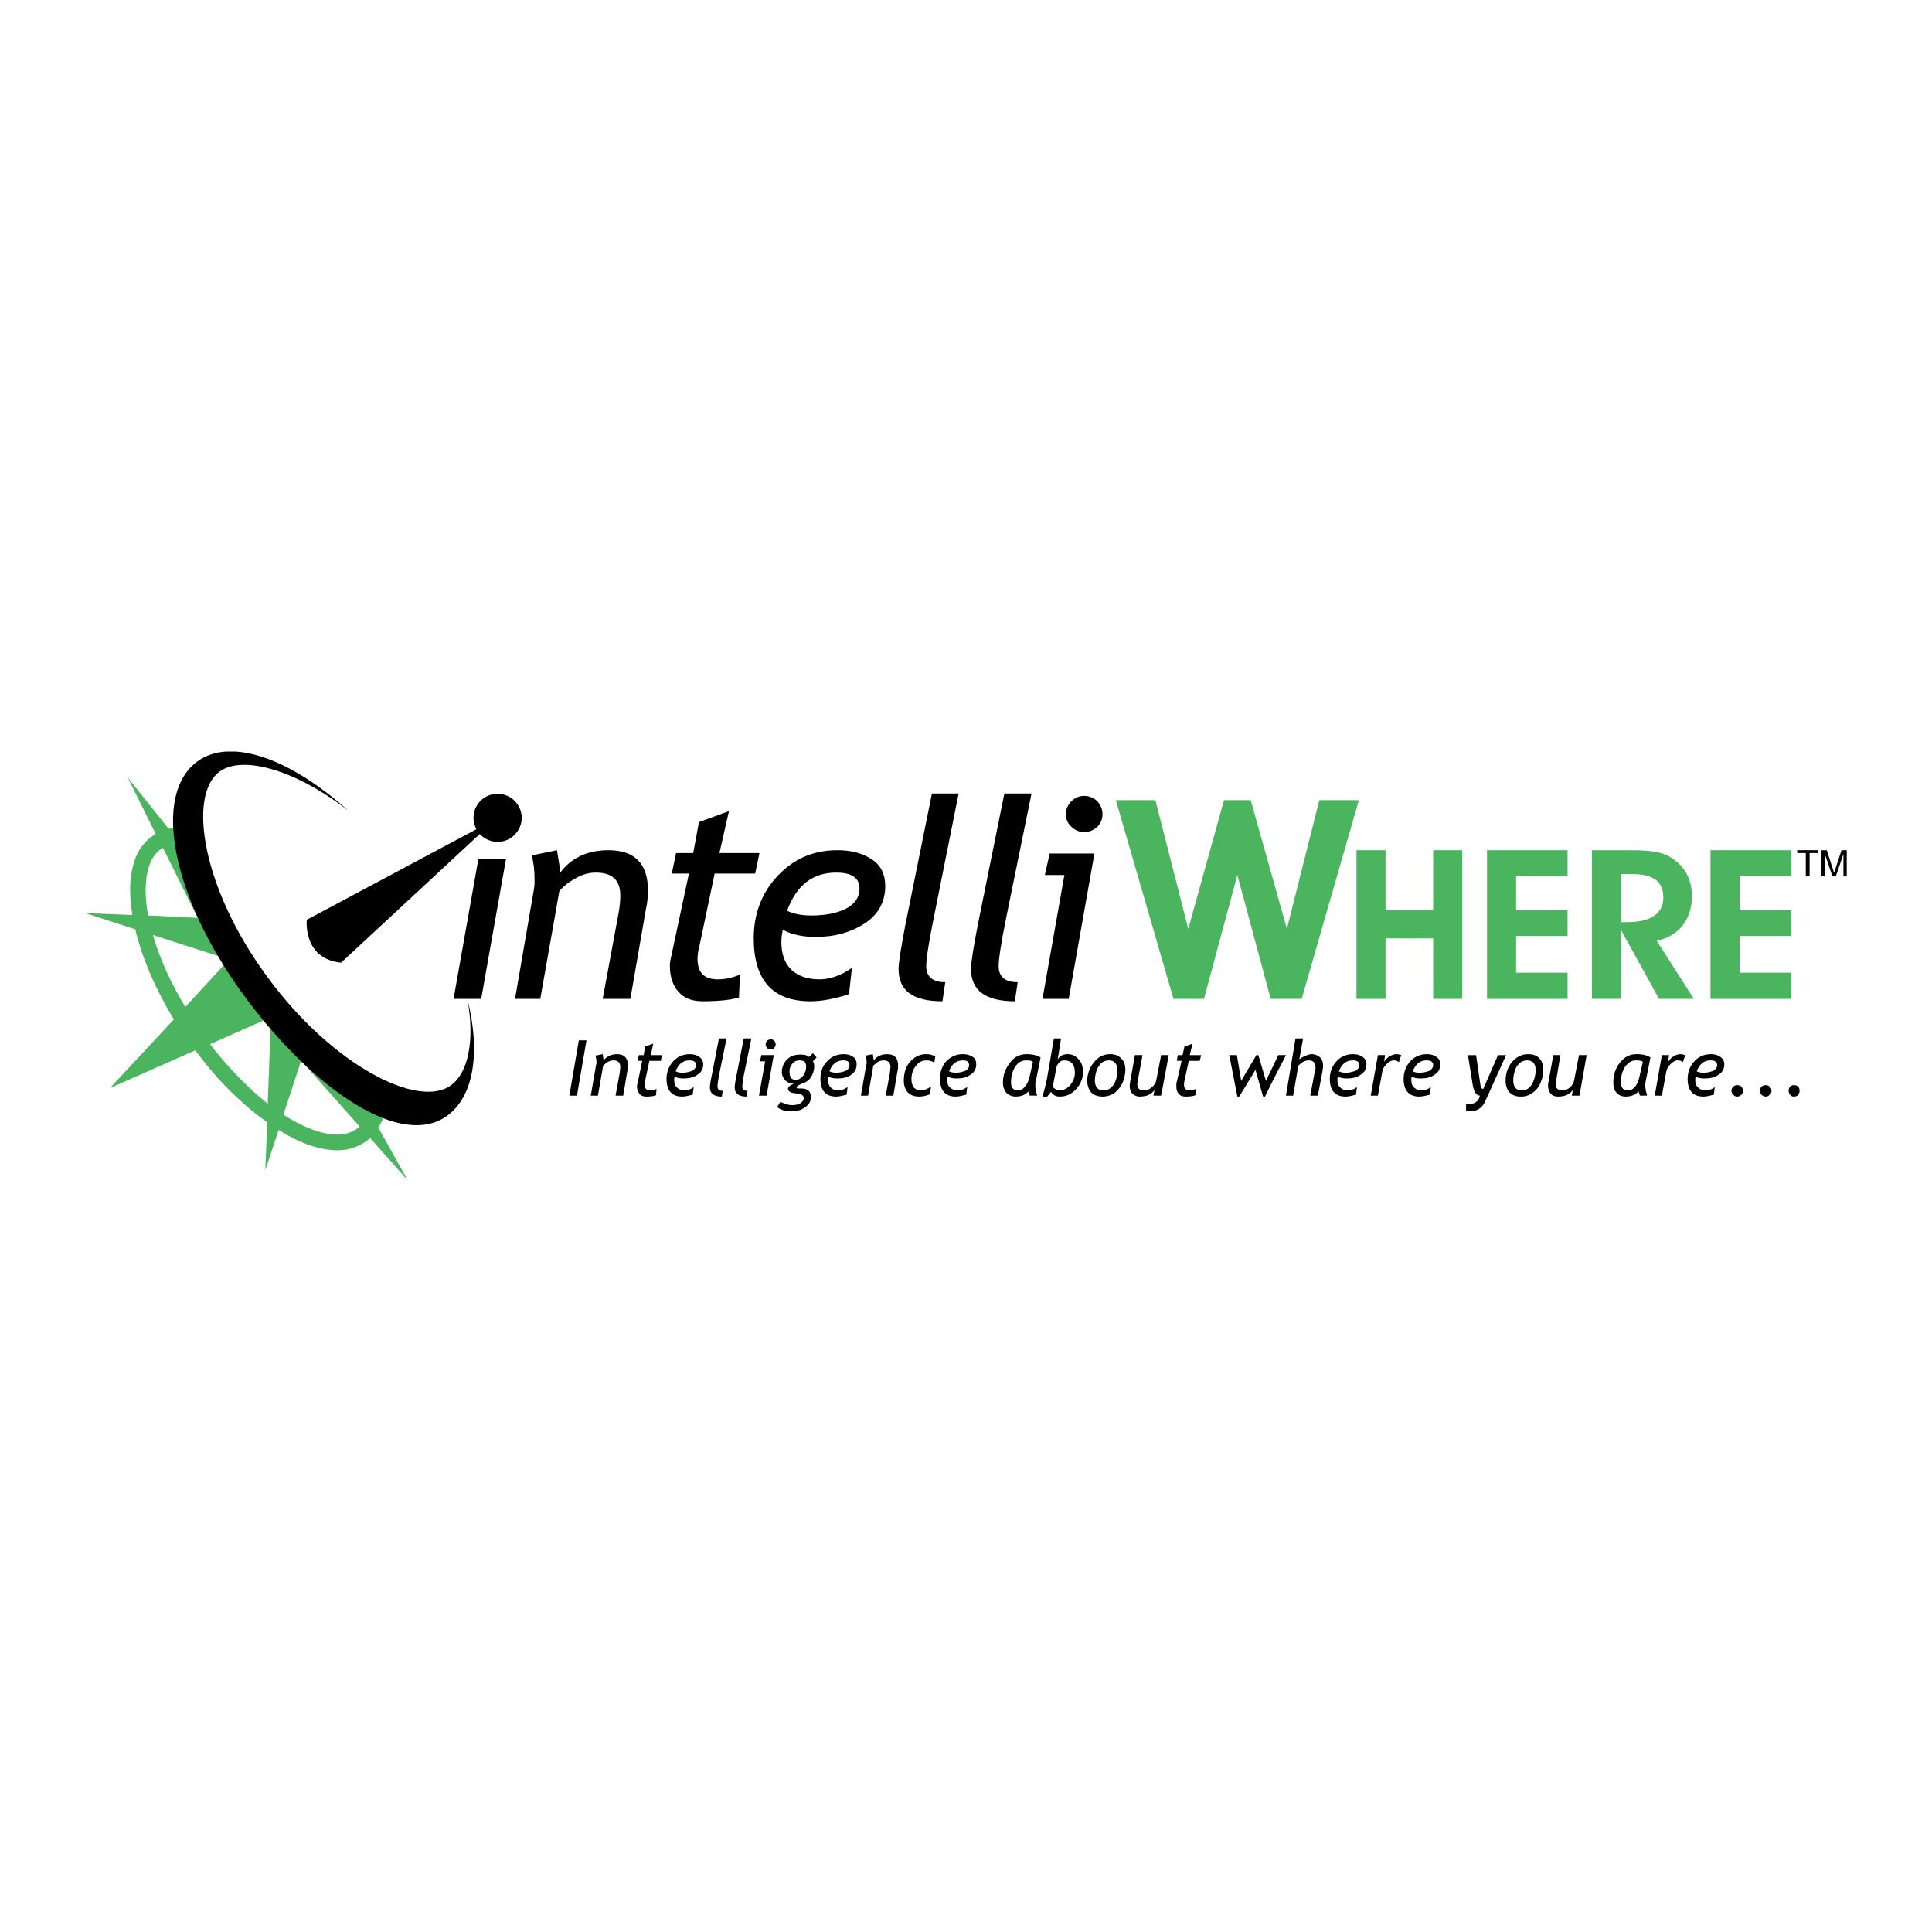 <?xml version="1.0" encoding="utf-8"?>
<!-- Generator: Adobe Illustrator 13.0.0, SVG Export Plug-In . SVG Version: 6.00 Build 14948)  -->
<!DOCTYPE svg PUBLIC "-//W3C//DTD SVG 1.0//EN" "http://www.w3.org/TR/2001/REC-SVG-20010904/DTD/svg10.dtd">
<svg version="1.0" id="Layer_1" xmlns="http://www.w3.org/2000/svg" xmlns:xlink="http://www.w3.org/1999/xlink" x="0px" y="0px"
	 width="192.756px" height="192.756px" viewBox="0 0 192.756 192.756" enable-background="new 0 0 192.756 192.756"
	 xml:space="preserve">
<g>
	<polygon fill-rule="evenodd" clip-rule="evenodd" fill="#FFFFFF" points="0,0 192.756,0 192.756,192.756 0,192.756 0,0 	"/>
	<polygon fill-rule="evenodd" clip-rule="evenodd" points="45.251,99.658 47.723,85.729 50.48,85.729 48.008,99.658 45.251,99.658 	
		"/>
	<path fill-rule="evenodd" clip-rule="evenodd" d="M60.13,99.658l1.569-8.462c0.143-0.76,0.19-1.378,0.19-1.854
		c0-1.521-0.808-2.282-2.424-2.282c-0.618,0-1.284,0.143-1.949,0.523c-0.713,0.38-1.284,0.808-1.711,1.331l-1.901,10.744h-2.52
		l1.902-11.029c0.047-0.238,0.047-0.57,0.047-0.903c0-0.903-0.095-1.711-0.285-2.377l2.52-0.522
		c0.237,1.378,0.333,2.091,0.333,2.234c1.094-1.474,2.71-2.234,4.801-2.234c2.615,0,3.946,1.331,3.946,4.041
		c0,0.523-0.047,1.141-0.19,1.759l-1.569,9.033H60.13L60.13,99.658z"/>
	<path fill-rule="evenodd" clip-rule="evenodd" d="M68.735,87.155h-1.711l0.428-2.044h1.711l0.57-3.09l2.995-1.093l-0.951,4.184
		h3.994l-0.428,2.044h-4.041l-1.521,7.226c-0.143,0.523-0.19,0.951-0.19,1.284c0,1.378,0.666,2.044,2.044,2.044
		c0.666,0,1.426-0.143,2.187-0.476l-0.095,2.282c-0.76,0.236-1.949,0.381-3.613,0.381c-1.046,0-1.854-0.287-2.424-0.951
		c-0.571-0.619-0.856-1.521-0.856-2.615c0-0.238,0.048-0.571,0.143-0.951L68.735,87.155L68.735,87.155z"/>
	<path fill-rule="evenodd" clip-rule="evenodd" d="M83.424,87.06c1.568,0,2.329,0.523,2.329,1.617c0,0.855-0.476,1.521-1.378,1.996
		c-0.856,0.428-1.997,0.666-3.423,0.666c-0.951,0-1.759-0.143-2.425-0.475C79.478,88.296,81.095,87.06,83.424,87.06L83.424,87.06z
		 M81.38,93.478c1.949,0,3.565-0.476,4.944-1.379c1.331-0.903,1.997-2.139,1.997-3.708c0-1.141-0.428-2.044-1.284-2.614
		c-0.903-0.618-2.044-0.951-3.47-0.951c-2.425,0-4.374,0.855-5.99,2.567c-1.568,1.664-2.377,3.755-2.377,6.228
		c0,4.184,1.902,6.276,5.657,6.276c1.141,0,2.424-0.238,3.851-0.715l0.285-2.614c-1.093,0.76-2.187,1.141-3.232,1.141
		c-1.188,0-2.139-0.333-2.805-0.951c-0.666-0.666-0.999-1.569-0.999-2.757c0-0.428,0.048-0.808,0.143-1.236
		C78.956,93.24,80.097,93.478,81.38,93.478L81.38,93.478z"/>
	<path fill-rule="evenodd" clip-rule="evenodd" d="M94.31,97.994l-0.285,1.902c-2.947,0-4.374-1.047-4.374-3.233
		c0-0.618,0.238-2.092,0.666-4.326l2.662-13.168h2.663l-2.472,12.36c-0.523,2.567-0.761,4.184-0.761,4.849
		C92.409,97.424,93.027,97.994,94.31,97.994L94.31,97.994z"/>
	<path fill-rule="evenodd" clip-rule="evenodd" d="M101.535,97.994l-0.285,1.902c-2.898,0-4.373-1.047-4.373-3.233
		c0-0.618,0.237-2.092,0.666-4.326l2.662-13.168h2.709l-2.52,12.36c-0.521,2.567-0.76,4.184-0.76,4.849
		C99.635,97.424,100.252,97.994,101.535,97.994L101.535,97.994z"/>
	<path fill-rule="evenodd" clip-rule="evenodd" d="M108.191,79.406c0.475,0,0.902,0.19,1.283,0.523
		c0.332,0.381,0.523,0.809,0.523,1.284c0,0.523-0.191,0.951-0.523,1.284c-0.381,0.333-0.809,0.523-1.283,0.523
		c-0.523,0-0.951-0.19-1.283-0.523c-0.381-0.333-0.57-0.761-0.57-1.284c0-0.475,0.189-0.903,0.57-1.284
		C107.24,79.597,107.668,79.406,108.191,79.406L108.191,79.406z M104.008,99.658l2.188-12.36h-1.949l0.475-2.139h4.469l-2.566,14.5
		H104.008L104.008,99.658z"/>
	<polygon fill-rule="evenodd" clip-rule="evenodd" fill="#4BB45F" points="115.273,79.834 118.555,92.67 122.119,79.834 
		124.781,79.834 128.395,92.67 131.627,79.834 135.574,79.834 129.869,99.658 126.779,99.658 123.451,87.298 120.123,99.658 
		117.08,99.658 111.328,79.834 115.273,79.834 	"/>
	<polygon fill-rule="evenodd" clip-rule="evenodd" fill="#4BB45F" points="138.234,99.658 135.336,99.658 135.336,84.826 
		138.234,84.826 138.234,90.815 142.988,90.815 142.988,84.826 145.889,84.826 145.889,99.658 142.988,99.658 142.988,93.621 
		138.234,93.621 138.234,99.658 	"/>
	<polygon fill-rule="evenodd" clip-rule="evenodd" fill="#4BB45F" points="148.361,99.658 148.361,84.826 156.395,84.826 
		156.395,87.393 151.262,87.393 151.262,90.815 156.395,90.815 156.395,93.383 151.262,93.383 151.262,97.043 156.395,97.043 
		156.395,99.658 148.361,99.658 	"/>
	<path fill-rule="evenodd" clip-rule="evenodd" fill="#4BB45F" d="M161.719,92.004v-4.802h1.047c2.139,0,3.184,0.713,3.184,2.33
		c0,1.616-1.234,2.472-3.611,2.472H161.719L161.719,92.004z M161.719,99.658v-6.894l3.803,6.894h3.471l-3.707-5.8
		c2.186-0.428,3.518-2.139,3.518-4.421c0-1.901-0.904-3.328-2.568-4.136c-0.998-0.428-2.281-0.475-3.896-0.475h-3.518v14.832
		H161.719L161.719,99.658z"/>
	<polygon fill-rule="evenodd" clip-rule="evenodd" fill="#4BB45F" points="170.656,99.658 170.656,84.826 178.689,84.826 
		178.689,87.393 173.557,87.393 173.557,90.815 178.689,90.815 178.689,93.383 173.557,93.383 173.557,97.043 178.689,97.043 
		178.689,99.658 170.656,99.658 	"/>
	<path fill-rule="evenodd" clip-rule="evenodd" fill="#4BB45F" d="M37.74,112.492c0.143-0.236,0.285-0.475,0.428-0.76
		c0-0.047,0.047-0.143,0.047-0.189c-2.472-0.951-5.182-2.854-7.939-5.467l5.609,6.322c-0.428,0.379-0.951,0.617-1.568,0.76
		c-1.617,0.238-3.756-0.475-6.038-1.949l1.759-5.371c-1.046-0.998-2.044-2.092-3.042-3.281l-0.286,7.559
		c-1.236-0.998-2.52-2.186-3.755-3.564c-0.713-0.76-1.379-1.568-1.997-2.377l5.372-2.377c-0.666-0.809-1.379-1.711-2.044-2.615
		c-0.713-0.949-1.331-1.948-1.949-2.899l-3.851,4.184c-1.474-2.426-2.567-4.897-3.233-7.179l6.513,2.092
		c-2.709-4.659-4.278-9.175-4.469-12.788c-0.047,0.047-0.143,0.047-0.19,0.047c-0.095,0-0.19,0.047-0.285,0.047l-4.088-5.134
		l2.805,5.657c-0.855,0.476-1.568,1.284-1.996,2.33c-0.619,1.568-0.713,3.518-0.333,5.752l-4.707-0.19l4.992,1.617
		c0.666,2.805,1.997,5.943,3.851,8.984l-6.37,6.846l8.509-3.756c0.713,0.951,1.474,1.902,2.282,2.805
		c1.616,1.76,3.28,3.232,4.896,4.375l-0.19,4.754l1.331-3.994c2.472,1.568,4.896,2.281,6.798,1.949
		c0.903-0.189,1.711-0.57,2.33-1.141l3.755,4.23L37.74,112.492L37.74,112.492z M14.779,91.338c-0.38-2.044-0.333-3.851,0.19-5.182
		c0.285-0.713,0.713-1.236,1.284-1.568l3.47,6.988L14.779,91.338L14.779,91.338z"/>
	<path fill-rule="evenodd" clip-rule="evenodd" d="M51.573,80.167c-0.76-1.046-2.281-1.284-3.328-0.523
		c-0.998,0.713-1.283,2.044-0.713,3.09l-16.923,9.032c0,0-0.428,3.898,3.423,4.279l13.833-12.835
		c0.855,0.903,2.187,1.046,3.185,0.333C52.144,82.734,52.381,81.261,51.573,80.167L51.573,80.167z"/>
	<path fill-rule="evenodd" clip-rule="evenodd" d="M46.629,99.658c0.761,4.088,0.095,7.367-1.616,8.604
		c-3.232,2.424-11.837-1.949-18.302-10.743c-6.513-8.794-8.034-18.16-4.801-20.536c2.282-1.664,7.606-0.19,12.835,3.898
		c-3.928-3.539-7.967-5.68-11.194-5.895h-1.038c-1.074,0.077-2.034,0.401-2.838,0.999c-4.516,3.328-2.52,13.453,4.564,23.198
		c7.13,9.746,15.877,15.451,20.394,12.123C47.295,109.355,47.96,104.934,46.629,99.658L46.629,99.658z"/>
	<polygon fill-rule="evenodd" clip-rule="evenodd" points="179.309,84.826 181.4,84.826 181.4,85.111 180.545,85.111 180.545,87.44 
		180.164,87.44 180.164,85.111 179.309,85.111 179.309,84.826 	"/>
	<path fill-rule="evenodd" clip-rule="evenodd" d="M183.92,87.44v-1.569c0-0.047,0-0.38,0-0.666l0,0l-0.762,2.234h-0.332
		l-0.76-2.234l0,0c0,0.285,0,0.618,0,0.666v1.569h-0.334v-2.614h0.523l0.713,2.187h0.047l0.713-2.187h0.523v2.614H183.92
		L183.92,87.44z"/>
	<polygon fill-rule="evenodd" clip-rule="evenodd" points="56.803,109.309 57.753,103.793 58.514,103.793 57.563,109.309 
		56.803,109.309 	"/>
	<path fill-rule="evenodd" clip-rule="evenodd" d="M61.414,109.309l0.428-2.33c0-0.238,0.047-0.381,0.047-0.523
		c0-0.428-0.237-0.664-0.666-0.664c-0.19,0-0.38,0.047-0.57,0.143c-0.19,0.143-0.333,0.236-0.475,0.379l-0.523,2.996h-0.713
		l0.523-3.043c0.047-0.096,0.047-0.189,0.047-0.285c0-0.238-0.047-0.475-0.095-0.666l0.713-0.143
		c0.048,0.381,0.095,0.57,0.095,0.619c0.286-0.381,0.761-0.619,1.332-0.619c0.713,0,1.093,0.381,1.093,1.141
		c0,0.143,0,0.334-0.047,0.477l-0.428,2.52H61.414L61.414,109.309z"/>
	<path fill-rule="evenodd" clip-rule="evenodd" d="M64.076,105.838h-0.475l0.143-0.57h0.476l0.143-0.855l0.808-0.285l-0.238,1.141
		h1.093l-0.095,0.57h-1.141l-0.428,1.996c-0.047,0.191-0.047,0.285-0.047,0.381c0,0.381,0.19,0.57,0.57,0.57
		c0.19,0,0.38-0.047,0.618-0.143l-0.048,0.617c-0.19,0.096-0.523,0.143-0.998,0.143c-0.286,0-0.523-0.094-0.666-0.285
		c-0.143-0.189-0.237-0.428-0.237-0.713c0-0.094,0-0.189,0.047-0.285L64.076,105.838L64.076,105.838z"/>
	<path fill-rule="evenodd" clip-rule="evenodd" d="M68.782,105.791c0.428,0,0.666,0.143,0.666,0.475c0,0.238-0.143,0.428-0.38,0.57
		c-0.285,0.096-0.57,0.189-0.998,0.189c-0.238,0-0.475-0.047-0.666-0.143C67.689,106.17,68.117,105.791,68.782,105.791
		L68.782,105.791z M68.212,107.596c0.523,0,0.998-0.094,1.378-0.379c0.38-0.238,0.571-0.57,0.571-1.047
		c0-0.285-0.143-0.57-0.38-0.713c-0.238-0.189-0.571-0.285-0.951-0.285c-0.666,0-1.236,0.238-1.664,0.713
		c-0.428,0.477-0.666,1.047-0.666,1.76c0,1.141,0.523,1.758,1.569,1.758c0.285,0,0.666-0.094,1.046-0.189l0.095-0.76
		c-0.285,0.236-0.618,0.332-0.903,0.332c-0.333,0-0.571-0.096-0.761-0.285c-0.19-0.143-0.285-0.428-0.285-0.76
		c0-0.096,0-0.191,0.047-0.334C67.546,107.549,67.832,107.596,68.212,107.596L68.212,107.596z"/>
	<path fill-rule="evenodd" clip-rule="evenodd" d="M72.11,108.832l-0.095,0.57c-0.809,0-1.189-0.332-1.189-0.902
		c0-0.189,0.048-0.57,0.19-1.236l0.713-3.66h0.761l-0.713,3.471c-0.143,0.713-0.189,1.141-0.189,1.33
		C71.587,108.689,71.777,108.832,72.11,108.832L72.11,108.832z"/>
	<path fill-rule="evenodd" clip-rule="evenodd" d="M74.582,108.832l-0.095,0.57c-0.808,0-1.188-0.332-1.188-0.902
		c0-0.189,0.048-0.57,0.19-1.236l0.713-3.66h0.761l-0.713,3.471c-0.143,0.713-0.19,1.141-0.19,1.33
		C74.059,108.689,74.249,108.832,74.582,108.832L74.582,108.832z"/>
	<path fill-rule="evenodd" clip-rule="evenodd" d="M76.911,103.699c0.143,0,0.238,0.047,0.333,0.143
		c0.095,0.094,0.143,0.236,0.143,0.332c0,0.143-0.047,0.285-0.143,0.381c-0.095,0.094-0.19,0.143-0.333,0.143
		c-0.143,0-0.285-0.049-0.38-0.143c-0.095-0.096-0.143-0.238-0.143-0.381c0-0.096,0.047-0.238,0.143-0.332
		C76.626,103.746,76.769,103.699,76.911,103.699L76.911,103.699z M75.723,109.309l0.618-3.424h-0.523l0.143-0.617h1.236
		l-0.713,4.041H75.723L75.723,109.309z"/>
	<path fill-rule="evenodd" clip-rule="evenodd" d="M80.287,105.934c0.095,0.143,0.143,0.285,0.143,0.521
		c0,0.285-0.095,0.57-0.285,0.855c-0.238,0.285-0.476,0.43-0.761,0.43c-0.428,0-0.618-0.287-0.618-0.857
		c0-0.285,0.095-0.521,0.285-0.76c0.19-0.238,0.428-0.332,0.713-0.332C80.001,105.791,80.144,105.838,80.287,105.934L80.287,105.934
		z M78.908,110.877c0.523,0,0.999-0.096,1.379-0.381c0.428-0.285,0.618-0.617,0.618-1.045c0-0.57-0.333-0.855-0.951-0.855
		c-0.047,0-0.095,0-0.19,0c-0.048,0-0.095,0-0.143,0c-0.095,0-0.143-0.049-0.143-0.096c0-0.143,0.19-0.238,0.523-0.381
		c0.38-0.094,0.666-0.332,0.903-0.617c0.19-0.334,0.333-0.713,0.333-1.141c0-0.191-0.047-0.381-0.143-0.477l0.38-0.379l-0.38-0.43
		l-0.38,0.381c-0.19-0.189-0.475-0.238-0.855-0.238c-0.571,0-0.999,0.143-1.332,0.477c-0.333,0.332-0.522,0.76-0.522,1.283
		c0,0.332,0.143,0.57,0.333,0.809c0.238,0.189,0.476,0.332,0.808,0.332h0.095c-0.428,0.143-0.618,0.334-0.618,0.477
		c0,0.236,0.143,0.332,0.38,0.428l0.666,0.094c0.19,0.049,0.333,0.096,0.38,0.143c0.095,0.096,0.143,0.191,0.143,0.285
		c0,0.238-0.143,0.381-0.333,0.523c-0.238,0.143-0.523,0.189-0.856,0.189c-0.285,0-0.666-0.094-1.141-0.332l-0.333,0.523
		C77.91,110.734,78.337,110.877,78.908,110.877L78.908,110.877z"/>
	<path fill-rule="evenodd" clip-rule="evenodd" d="M84.137,105.791c0.428,0,0.618,0.143,0.618,0.475c0,0.238-0.095,0.428-0.38,0.57
		c-0.238,0.096-0.571,0.189-0.951,0.189c-0.238,0-0.476-0.047-0.666-0.143C82.996,106.17,83.471,105.791,84.137,105.791
		L84.137,105.791z M83.567,107.596c0.523,0,0.998-0.094,1.378-0.379c0.333-0.238,0.523-0.57,0.523-1.047
		c0-0.285-0.095-0.57-0.333-0.713c-0.237-0.189-0.57-0.285-0.951-0.285c-0.666,0-1.236,0.238-1.664,0.713
		c-0.475,0.477-0.665,1.047-0.665,1.76c0,1.141,0.522,1.758,1.569,1.758c0.285,0,0.666-0.094,1.045-0.189l0.095-0.76
		c-0.333,0.236-0.618,0.332-0.903,0.332c-0.333,0-0.618-0.096-0.761-0.285c-0.19-0.143-0.285-0.428-0.285-0.76
		c0-0.096,0-0.191,0-0.334C82.901,107.549,83.186,107.596,83.567,107.596L83.567,107.596z"/>
	<path fill-rule="evenodd" clip-rule="evenodd" d="M88.368,109.309l0.428-2.33c0-0.238,0.047-0.381,0.047-0.523
		c0-0.428-0.238-0.664-0.666-0.664c-0.19,0-0.38,0.047-0.57,0.143c-0.19,0.143-0.333,0.236-0.476,0.379l-0.523,2.996h-0.713
		l0.523-3.043c0.047-0.096,0.047-0.189,0.047-0.285c0-0.238-0.047-0.475-0.095-0.666l0.713-0.143
		c0.047,0.381,0.095,0.57,0.095,0.619c0.286-0.381,0.761-0.619,1.332-0.619c0.713,0,1.093,0.381,1.093,1.141
		c0,0.143,0,0.334-0.047,0.477l-0.428,2.52H88.368L88.368,109.309z"/>
	<path fill-rule="evenodd" clip-rule="evenodd" d="M93.312,105.41l-0.095,0.617c-0.19-0.143-0.428-0.236-0.761-0.236
		c-0.475,0-0.808,0.189-1.093,0.57c-0.285,0.332-0.428,0.807-0.428,1.33c0,0.334,0.095,0.619,0.237,0.809
		c0.19,0.189,0.428,0.285,0.666,0.285c0.38,0,0.713-0.143,1.046-0.381l-0.095,0.762c-0.333,0.143-0.666,0.236-1.094,0.236
		c-0.475,0-0.855-0.143-1.141-0.428c-0.238-0.285-0.38-0.664-0.38-1.141c0-0.76,0.19-1.426,0.618-1.9
		c0.428-0.477,0.951-0.762,1.616-0.762C92.789,105.172,93.122,105.268,93.312,105.41L93.312,105.41z"/>
	<path fill-rule="evenodd" clip-rule="evenodd" d="M96.069,105.791c0.428,0,0.618,0.143,0.618,0.475c0,0.238-0.095,0.428-0.38,0.57
		c-0.237,0.096-0.57,0.189-0.951,0.189c-0.238,0-0.476-0.047-0.666-0.143C94.928,106.17,95.404,105.791,96.069,105.791
		L96.069,105.791z M95.451,107.596c0.57,0,0.999-0.094,1.378-0.379c0.38-0.238,0.571-0.57,0.571-1.047
		c0-0.285-0.095-0.57-0.333-0.713c-0.285-0.189-0.57-0.285-0.998-0.285c-0.666,0-1.189,0.238-1.664,0.713
		c-0.428,0.477-0.618,1.047-0.618,1.76c0,1.141,0.523,1.758,1.569,1.758c0.286,0,0.666-0.094,1.046-0.189l0.095-0.76
		c-0.333,0.236-0.618,0.332-0.903,0.332c-0.333,0-0.618-0.096-0.808-0.285c-0.19-0.143-0.285-0.428-0.285-0.76
		c0-0.096,0.047-0.191,0.047-0.334C94.786,107.549,95.118,107.596,95.451,107.596L95.451,107.596z"/>
	<path fill-rule="evenodd" clip-rule="evenodd" d="M102.725,107.406c-0.096,0.428-0.238,0.762-0.477,0.998
		c-0.189,0.285-0.428,0.381-0.664,0.381c-0.477,0-0.713-0.238-0.713-0.809c0-0.617,0.143-1.141,0.428-1.568s0.664-0.617,1.045-0.617
		s0.619,0.047,0.713,0.143L102.725,107.406L102.725,107.406z M102.439,105.172c-0.713,0-1.283,0.285-1.711,0.904
		c-0.428,0.57-0.666,1.188-0.666,1.949c0,0.428,0.143,0.76,0.332,0.998c0.238,0.236,0.57,0.379,0.951,0.379
		c0.238,0,0.523-0.047,0.76-0.143c0.191-0.094,0.381-0.236,0.523-0.379c0.049,0.189,0.096,0.332,0.096,0.428h0.76
		c-0.143-0.334-0.189-0.713-0.189-1.094c0-0.143,0-0.238,0.047-0.332l0.477-2.377C103.533,105.314,103.057,105.172,102.439,105.172
		L102.439,105.172z"/>
	<path fill-rule="evenodd" clip-rule="evenodd" d="M106.146,105.791c0.762,0,1.094,0.428,1.094,1.234
		c0,0.428-0.143,0.809-0.428,1.189c-0.332,0.381-0.666,0.57-1.094,0.57c-0.143,0-0.236,0-0.332-0.096
		c-0.143-0.047-0.189-0.094-0.285-0.189c-0.047-0.096-0.047-0.143-0.047-0.189l0.379-1.949
		C105.625,105.98,105.861,105.791,106.146,105.791L106.146,105.791z M105.719,109.402c0.666,0,1.189-0.236,1.664-0.76
		c0.428-0.475,0.666-1.047,0.666-1.664c0-0.57-0.143-0.998-0.428-1.283c-0.285-0.334-0.666-0.523-1.094-0.523
		c-0.475,0-0.809,0.189-0.998,0.523l0.332-2.092h-0.713l-0.713,4.137c-0.143,0.617-0.285,1.188-0.428,1.662h0.475l0.381-0.475
		C105.055,109.26,105.34,109.402,105.719,109.402L105.719,109.402z"/>
	<path fill-rule="evenodd" clip-rule="evenodd" d="M109.379,106.883c0.096-0.332,0.285-0.57,0.477-0.807
		c0.236-0.191,0.475-0.285,0.76-0.285c0.57,0,0.855,0.332,0.855,0.949c0,0.57-0.094,1.047-0.332,1.428
		c-0.285,0.428-0.617,0.617-1.047,0.617c-0.57,0-0.855-0.332-0.855-0.998C109.236,107.502,109.285,107.217,109.379,106.883
		L109.379,106.883z M108.857,108.975c0.285,0.285,0.664,0.428,1.141,0.428c0.475,0,0.902-0.143,1.283-0.428
		c0.332-0.285,0.57-0.617,0.76-1.045c0.143-0.428,0.238-0.809,0.238-1.189c0-0.521-0.143-0.902-0.428-1.141
		c-0.238-0.285-0.617-0.428-1.094-0.428c-0.666,0-1.188,0.285-1.615,0.809s-0.666,1.141-0.666,1.854
		C108.477,108.311,108.619,108.689,108.857,108.975L108.857,108.975z"/>
	<path fill-rule="evenodd" clip-rule="evenodd" d="M113.99,105.268l-0.475,2.566c0,0.143-0.047,0.238-0.047,0.334
		c0,0.428,0.236,0.617,0.664,0.617c0.285,0,0.523-0.096,0.762-0.285c0.285-0.238,0.428-0.475,0.475-0.76l0.477-2.473h0.76
		l-0.76,4.041h-0.762l0.096-0.57c-0.285,0.428-0.762,0.664-1.475,0.664c-0.285,0-0.521-0.094-0.713-0.285
		c-0.189-0.189-0.285-0.475-0.285-0.807c0-0.096,0.049-0.238,0.049-0.381l0.475-2.662H113.99L113.99,105.268z"/>
	<path fill-rule="evenodd" clip-rule="evenodd" d="M117.889,105.838h-0.475l0.094-0.57h0.477l0.189-0.855l0.809-0.285l-0.285,1.141
		h1.141l-0.143,0.57h-1.094l-0.428,1.996c-0.047,0.191-0.047,0.285-0.047,0.381c0,0.381,0.189,0.57,0.57,0.57
		c0.189,0,0.381-0.047,0.617-0.143l-0.047,0.617c-0.189,0.096-0.523,0.143-0.998,0.143c-0.285,0-0.523-0.094-0.666-0.285
		c-0.189-0.189-0.238-0.428-0.238-0.713c0-0.094,0-0.189,0-0.285L117.889,105.838L117.889,105.838z"/>
	<path fill-rule="evenodd" clip-rule="evenodd" d="M126.209,109.402h-0.191l-0.76-2.662l-1.617,2.662h-0.189l-0.809-4.135h0.762
		l0.428,2.566l1.52-2.566h0.191l0.76,2.566l1.236-2.566h0.762C127.443,106.932,126.73,108.311,126.209,109.402L126.209,109.402z"/>
	<path fill-rule="evenodd" clip-rule="evenodd" d="M130.725,109.309l0.475-2.52c0.049-0.096,0.049-0.191,0.049-0.285
		c0-0.477-0.238-0.713-0.666-0.713c-0.191,0-0.381,0.047-0.57,0.143c-0.191,0.143-0.334,0.236-0.477,0.379l-0.521,2.996h-0.713
		l0.949-5.705h0.762l-0.381,2.092c0.143-0.143,0.332-0.238,0.57-0.334c0.189-0.094,0.428-0.189,0.666-0.189
		c0.381,0,0.617,0.143,0.855,0.334c0.189,0.189,0.285,0.475,0.285,0.855c0,0.143-0.047,0.285-0.047,0.428l-0.477,2.52H130.725
		L130.725,109.309z"/>
	<path fill-rule="evenodd" clip-rule="evenodd" d="M134.955,105.791c0.428,0,0.666,0.143,0.666,0.475
		c0,0.238-0.143,0.428-0.381,0.57c-0.285,0.096-0.57,0.189-0.998,0.189c-0.238,0-0.475-0.047-0.666-0.143
		C133.861,106.17,134.289,105.791,134.955,105.791L134.955,105.791z M134.385,107.596c0.523,0,0.998-0.094,1.379-0.379
		c0.381-0.238,0.57-0.57,0.57-1.047c0-0.285-0.143-0.57-0.381-0.713c-0.236-0.189-0.57-0.285-0.951-0.285
		c-0.664,0-1.234,0.238-1.662,0.713c-0.43,0.477-0.666,1.047-0.666,1.76c0,1.141,0.521,1.758,1.568,1.758
		c0.332,0,0.666-0.094,1.045-0.189l0.096-0.76c-0.285,0.236-0.617,0.332-0.902,0.332c-0.334,0-0.57-0.096-0.762-0.285
		c-0.189-0.143-0.285-0.428-0.285-0.76c0-0.096,0-0.191,0.049-0.334C133.719,107.549,134.004,107.596,134.385,107.596
		L134.385,107.596z"/>
	<path fill-rule="evenodd" clip-rule="evenodd" d="M139.566,105.98c-0.143-0.143-0.285-0.189-0.523-0.189s-0.475,0.143-0.713,0.379
		c-0.238,0.238-0.381,0.477-0.428,0.809l-0.428,2.33h-0.713l0.713-4.041h0.713l-0.096,0.666c0.334-0.477,0.762-0.762,1.285-0.762
		c0.094,0,0.236,0.047,0.428,0.096L139.566,105.98L139.566,105.98z"/>
	<path fill-rule="evenodd" clip-rule="evenodd" d="M142.324,105.791c0.428,0,0.664,0.143,0.664,0.475
		c0,0.238-0.143,0.428-0.379,0.57c-0.285,0.096-0.57,0.189-0.998,0.189c-0.238,0-0.477-0.047-0.666-0.143
		C141.23,106.17,141.658,105.791,142.324,105.791L142.324,105.791z M141.754,107.596c0.521,0,0.998-0.094,1.377-0.379
		c0.381-0.238,0.572-0.57,0.572-1.047c0-0.285-0.143-0.57-0.381-0.713c-0.238-0.189-0.57-0.285-0.951-0.285
		c-0.666,0-1.236,0.238-1.664,0.713c-0.428,0.477-0.666,1.047-0.666,1.76c0,1.141,0.523,1.758,1.57,1.758
		c0.285,0,0.664-0.094,1.045-0.189l0.096-0.76c-0.285,0.236-0.619,0.332-0.904,0.332c-0.332,0-0.57-0.096-0.76-0.285
		c-0.191-0.143-0.285-0.428-0.285-0.76c0-0.096,0-0.191,0.047-0.334C141.088,107.549,141.373,107.596,141.754,107.596
		L141.754,107.596z"/>
	<path fill-rule="evenodd" clip-rule="evenodd" d="M146.27,110.877v-0.713c0.428,0,0.76-0.049,0.951-0.191
		c0.236-0.143,0.379-0.379,0.428-0.664c-0.334,0-0.57-0.334-0.713-1.047l-0.477-2.994h0.809l0.428,2.947
		c0.047,0.285,0.143,0.428,0.285,0.428l1.475-3.375h0.807l-2.043,4.516c-0.143,0.381-0.381,0.666-0.666,0.855
		S146.84,110.877,146.27,110.877L146.27,110.877z"/>
	<path fill-rule="evenodd" clip-rule="evenodd" d="M151.119,106.883c0.094-0.332,0.236-0.57,0.475-0.807
		c0.238-0.191,0.475-0.285,0.76-0.285c0.57,0,0.855,0.332,0.855,0.949c0,0.57-0.143,1.047-0.379,1.428
		c-0.238,0.428-0.57,0.617-0.998,0.617c-0.57,0-0.855-0.332-0.855-0.998C150.977,107.502,151.023,107.217,151.119,106.883
		L151.119,106.883z M150.596,108.975c0.285,0.285,0.617,0.428,1.141,0.428c0.475,0,0.902-0.143,1.236-0.428
		c0.379-0.285,0.617-0.617,0.76-1.045c0.189-0.428,0.238-0.809,0.238-1.189c0-0.521-0.143-0.902-0.381-1.141
		c-0.238-0.285-0.617-0.428-1.141-0.428c-0.617,0-1.188,0.285-1.617,0.809c-0.428,0.523-0.617,1.141-0.617,1.854
		C150.215,108.311,150.357,108.689,150.596,108.975L150.596,108.975z"/>
	<path fill-rule="evenodd" clip-rule="evenodd" d="M155.682,105.268l-0.428,2.566c-0.047,0.143-0.047,0.238-0.047,0.334
		c0,0.428,0.236,0.617,0.664,0.617c0.238,0,0.523-0.096,0.762-0.285c0.238-0.238,0.381-0.475,0.428-0.76l0.475-2.473h0.762
		l-0.713,4.041h-0.762l0.096-0.57c-0.285,0.428-0.762,0.664-1.475,0.664c-0.332,0-0.57-0.094-0.713-0.285
		c-0.189-0.189-0.285-0.475-0.285-0.807c0-0.096,0-0.238,0.049-0.381l0.475-2.662H155.682L155.682,105.268z"/>
	<path fill-rule="evenodd" clip-rule="evenodd" d="M163.572,107.406c-0.094,0.428-0.236,0.762-0.428,0.998
		c-0.236,0.285-0.475,0.381-0.713,0.381c-0.475,0-0.713-0.238-0.713-0.809c0-0.617,0.143-1.141,0.428-1.568
		c0.334-0.428,0.666-0.617,1.047-0.617c0.379,0,0.617,0.047,0.713,0.143L163.572,107.406L163.572,107.406z M163.287,105.172
		c-0.713,0-1.236,0.285-1.711,0.904c-0.428,0.57-0.617,1.188-0.617,1.949c0,0.428,0.094,0.76,0.332,0.998
		c0.189,0.236,0.523,0.379,0.904,0.379c0.285,0,0.521-0.047,0.76-0.143c0.238-0.094,0.381-0.236,0.523-0.379
		c0.047,0.189,0.094,0.332,0.143,0.428h0.713c-0.096-0.334-0.191-0.713-0.191-1.094c0-0.143,0.049-0.238,0.049-0.332l0.475-2.377
		C164.381,105.314,163.953,105.172,163.287,105.172L163.287,105.172z"/>
	<path fill-rule="evenodd" clip-rule="evenodd" d="M167.898,105.98c-0.143-0.143-0.285-0.189-0.521-0.189
		c-0.238,0-0.477,0.143-0.713,0.379c-0.238,0.238-0.381,0.477-0.43,0.809l-0.428,2.33h-0.713l0.713-4.041h0.715l-0.096,0.666
		c0.332-0.477,0.76-0.762,1.283-0.762c0.096,0,0.238,0.047,0.428,0.096L167.898,105.98L167.898,105.98z"/>
	<path fill-rule="evenodd" clip-rule="evenodd" d="M170.656,105.791c0.428,0,0.666,0.143,0.666,0.475
		c0,0.238-0.143,0.428-0.381,0.57c-0.285,0.096-0.57,0.189-0.998,0.189c-0.238,0-0.477-0.047-0.666-0.143
		C169.562,106.17,169.99,105.791,170.656,105.791L170.656,105.791z M170.086,107.596c0.523,0,0.998-0.094,1.379-0.379
		c0.379-0.238,0.57-0.57,0.57-1.047c0-0.285-0.143-0.57-0.381-0.713c-0.238-0.189-0.57-0.285-0.951-0.285
		c-0.664,0-1.236,0.238-1.664,0.713c-0.428,0.477-0.664,1.047-0.664,1.76c0,1.141,0.521,1.758,1.568,1.758
		c0.332,0,0.666-0.094,1.045-0.189l0.096-0.76c-0.285,0.236-0.617,0.332-0.902,0.332c-0.334,0-0.572-0.096-0.762-0.285
		c-0.189-0.143-0.285-0.428-0.285-0.76c0-0.096,0-0.191,0.047-0.334C169.42,107.549,169.705,107.596,170.086,107.596
		L170.086,107.596z"/>
	<path fill-rule="evenodd" clip-rule="evenodd" d="M173.318,108.262c0.143,0,0.285,0.049,0.428,0.143
		c0.096,0.143,0.143,0.238,0.143,0.428c0,0.143-0.047,0.285-0.143,0.381c-0.143,0.143-0.285,0.189-0.428,0.189
		s-0.285-0.047-0.381-0.189c-0.143-0.096-0.189-0.238-0.189-0.381c0-0.189,0.047-0.285,0.189-0.428
		C173.033,108.311,173.176,108.262,173.318,108.262L173.318,108.262z"/>
	<path fill-rule="evenodd" clip-rule="evenodd" d="M176.17,108.262c0.143,0,0.285,0.049,0.381,0.143
		c0.143,0.143,0.189,0.238,0.189,0.428c0,0.143-0.047,0.285-0.189,0.381c-0.096,0.143-0.238,0.189-0.381,0.189
		s-0.285-0.047-0.428-0.189c-0.094-0.096-0.143-0.238-0.143-0.381c0-0.189,0.049-0.285,0.143-0.428
		C175.885,108.311,176.027,108.262,176.17,108.262L176.17,108.262z"/>
	<path fill-rule="evenodd" clip-rule="evenodd" d="M178.975,108.262c0.191,0,0.334,0.049,0.428,0.143
		c0.096,0.143,0.143,0.238,0.143,0.428c0,0.143-0.047,0.285-0.143,0.381c-0.094,0.143-0.236,0.189-0.428,0.189
		c-0.143,0-0.285-0.047-0.379-0.189c-0.096-0.096-0.143-0.238-0.143-0.381c0-0.189,0.047-0.285,0.143-0.428
		C178.689,108.311,178.832,108.262,178.975,108.262L178.975,108.262z"/>
</g>
</svg>
